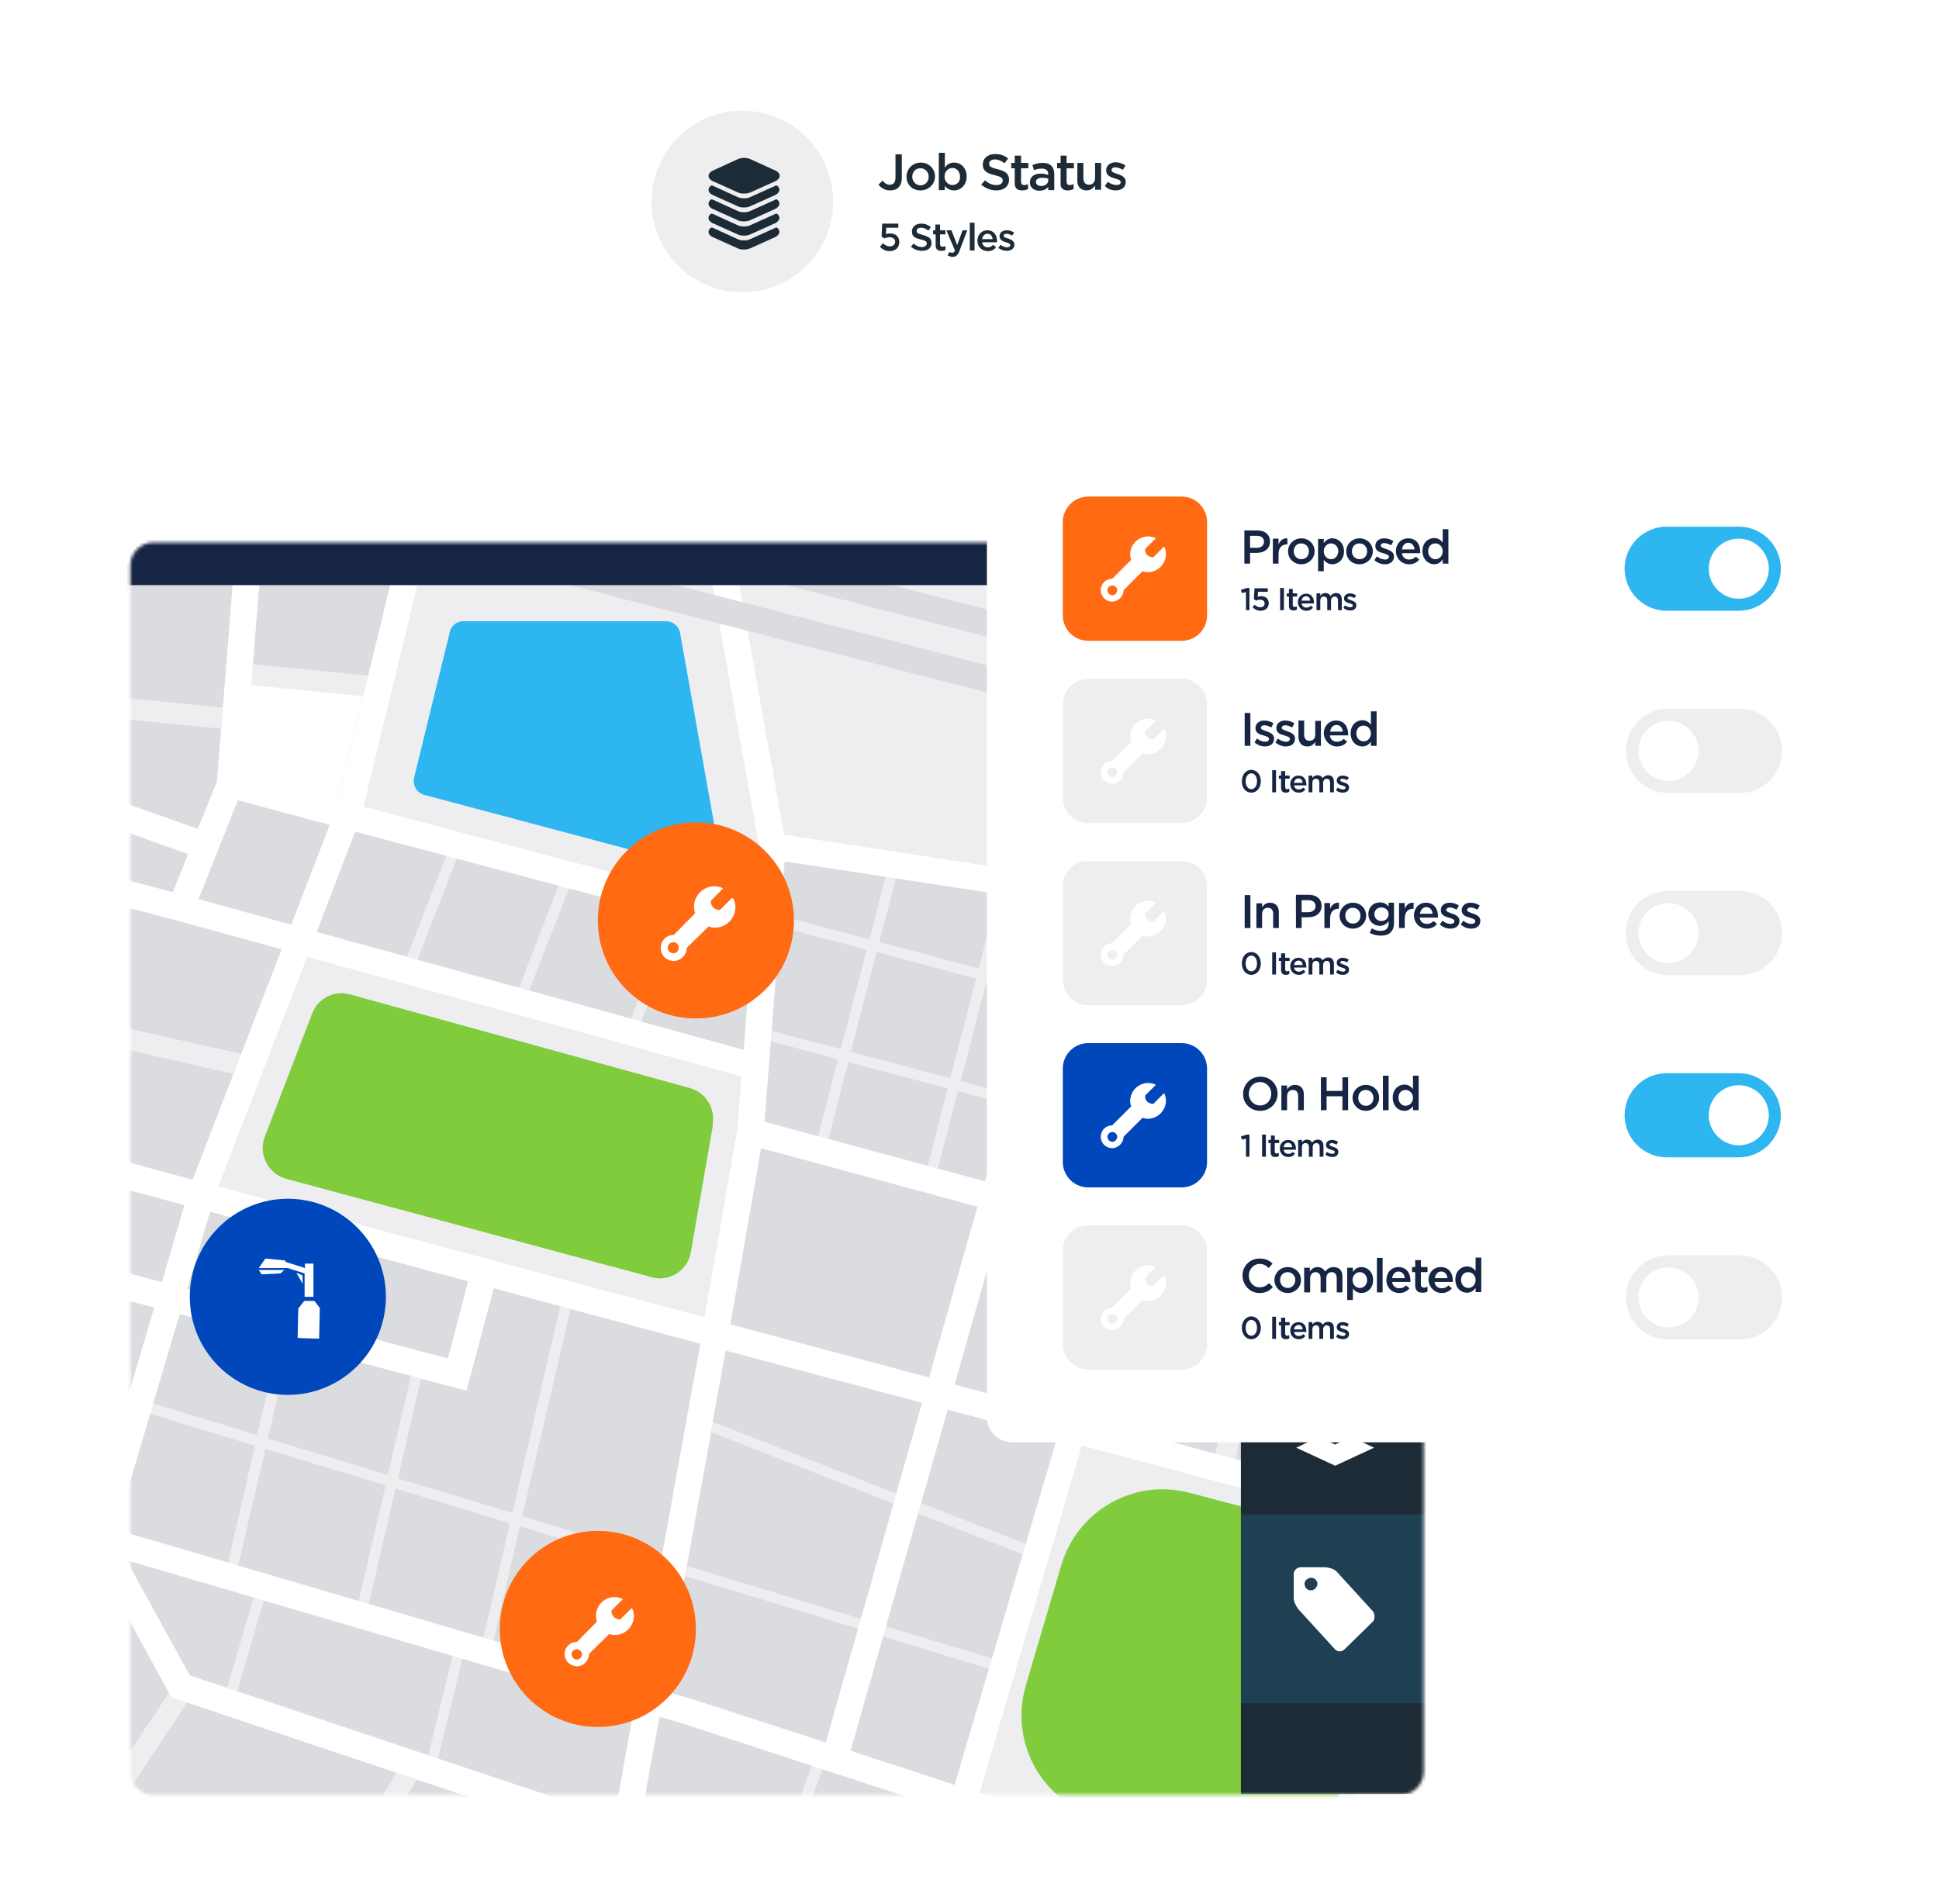 <?xml version="1.0" encoding="utf-8"?>
<!-- Generator: Adobe Illustrator 25.2.3, SVG Export Plug-In . SVG Version: 6.00 Build 0)  -->
<svg version="1.1" id="Layer_1" xmlns="http://www.w3.org/2000/svg" xmlns:xlink="http://www.w3.org/1999/xlink" x="0px" y="0px"
	 viewBox="0 0 613 602" style="enable-background:new 0 0 613 602;" xml:space="preserve">
<style type="text/css">
	.st0{fill:#F8F8F9;filter:url(#Adobe_OpacityMaskFilter);}
	.st1{mask:url(#mask0_633_22130_1_);}
	.st2{fill:#EEEEF0;}
	.st3{fill:#162543;fill-opacity:9.000000e-02;}
	.st4{fill:#FFFFFF;}
	.st5{fill:#80CC3D;}
	.st6{fill:#DBDCE0;}
	.st7{fill:#2EB6F0;}
	.st8{fill:#1D2B36;}
	.st9{fill:#2EB6F0;fill-opacity:0.15;}
	.st10{fill-rule:evenodd;clip-rule:evenodd;fill:#FFFFFF;}
	.st11{fill:#162543;}
	.st12{fill-rule:evenodd;clip-rule:evenodd;fill:#1D2B36;}
	.st13{fill:#FF6A13;}
	.st14{fill:#0047BB;}
</style>
<defs>
	<filter id="Adobe_OpacityMaskFilter" filterUnits="userSpaceOnUse" x="7.4" y="141" width="542.8" height="465.6">
		<feColorMatrix  type="matrix" values="1 0 0 0 0  0 1 0 0 0  0 0 1 0 0  0 0 0 1 0"/>
	</filter>
</defs>
<mask maskUnits="userSpaceOnUse" x="7.4" y="141" width="542.8" height="465.6" id="mask0_633_22130_1_">
	<path class="st0" d="M48.6,171.5h394.1c4.1,0,7.4,3.3,7.4,7.4v381.2c0,4.1-3.3,7.4-7.4,7.4H48.6c-4.1,0-7.4-3.3-7.4-7.4V178.9
		C41.2,174.8,44.5,171.5,48.6,171.5z"/>
</mask>
<g class="st1">
	<path class="st2" d="M428.2,184.9H10.6v417.6h417.6V184.9z"/>
	<path class="st3" d="M413.6,184.9h-40.1l-6.3,22.1l37.1,9.5L413.6,184.9z"/>
	<path class="st3" d="M422.3,184.9l-9.9,33.7l15.9,4v-37.8H422.3z"/>
	<path class="st3" d="M391.2,290.3l37,12.4v-53.8l-23.1-5.9L391.2,290.3z"/>
	<path class="st3" d="M397.1,240.8l-36.8-9.4l-13.6,48l36.5,8.6L397.1,240.8z"/>
	<path class="st3" d="M390.7,461.4l37.5,9.9V414l-27.6-7.5L390.7,461.4z"/>
	<path class="st3" d="M360.2,395.5L344.5,449l39.8,10.6l9.9-55L360.2,395.5z"/>
	<path class="st3" d="M107.7,602.5h81.5c1.1-5.8,2.3-12.4,3.5-19.5l-60.9-20.4L107.7,602.5z"/>
	<path class="st3" d="M31.5,495.1l-20.9,37.8v66.5l42.8-64.2L31.5,495.1z"/>
	<path class="st3" d="M59.2,538.3l-42.7,64.1h83.3l25.6-42L59.2,538.3z"/>
	<path class="st3" d="M10.6,234.1l26.7,19.1l25.1,9l6.1-15.1c0.5-5.9,0.9-11.5,1.3-16.7l-59.3-5.9V234.1z"/>
	<path class="st3" d="M73.5,184.9H10.6v32.9l59.8,5.9C71.8,207.3,72.8,194.6,73.5,184.9z"/>
	<path class="st3" d="M10.6,359.5L60.9,373l12.9-33.5l-63.2-14.3V359.5z"/>
	<path class="st3" d="M89,300.2L56,291.1l-45.4-12v39.3l65.6,14.8L89,300.2z"/>
	<path class="st4" d="M77.1,244.9l29.7,7.9l7.9-32.7l-35.4-3.5C78.6,226.4,77.9,236.2,77.1,244.9z"/>
	<path class="st3" d="M123.4,184.9H81.9c-0.7,7.7-1.3,16.3-2,25.1l36.5,3.6L123.4,184.9z"/>
	<path class="st4" d="M299.6,602l7.8-27.2l38.3,12.5l0,0l2.4-8.8l0,0l-38.4-11.7L342,457l179.4,47.9l2.2-8.1L344.4,449l15.8-53.5
		l171.3,46.5l2.2-8.1L449.5,411l46.9-147.7c12.5-18.5,31.2-46.2,32.4-47.8l-6.7-5c-1.7,2.3-29.8,43.8-33,48.6l-0.3,0.5l-18.1,57.1
		l-79.3-26.4l40.9-139.1l-8-2.3l-41,139.1l-36.5-8.6l34-119.8l-8-2.3l-34.2,120.5l-90.7-13.9l-20.5-114.5l-8.2,1.5L240,267.8
		l-1.5,20L114.9,255l25.3-104l-8.1-2l-25.2,103.7l-29.7-7.9c2.8-35.7,6.9-86.9,7.4-90.1c0,0.3-0.1,0.4-0.1,0.5l-7.9-2.7
		c-0.2,0.6-0.8,2.2-7.9,94.5c-2,5-4.1,10.1-6.1,15.1c-7.4-2.6-14.9-5.3-22.3-7.9c0,3,0,5.9,0,8.9l19.2,6.9l-4.8,12l-14.4-3.8v8.7
		l15.7,4.1l33.1,9.1L60.9,373l-20.6-5.6l0,0l0,0L40,411.1l8.7,2.3l-21.1,71.4l0,0l3.9,10.3l0,0l22.7,41.5L192.7,583 M192.7,583
		l60.6,19h22.4h15h8.8 M468.1,324.7l-26.6,84.2l-78.8-21.4l26.2-89.1L468.1,324.7z M380.9,296l-26.3,89.2l-35.2-9.5l25.1-88.3
		L380.9,296z M311.4,373.5l-69.7-18.9l6.3-82.3l88.1,13.5L311.4,373.5z M218.2,537l-8.3-2.4c8.3-45.6,16.8-92.7,19.5-107.6
		l62.1,16.5L261,550.9L218.2,537z M230.9,418.7l8.3-47.5l1.4-8.2l68.4,18.5l-15.3,54L230.9,418.7z M235.1,331.9l-135-37.2l12.2-31.7
		l125.4,33.3L235.1,331.9z M62.7,284.3L75.2,253l29.1,7.8L92,292.4L62.7,284.3z M97.1,302.5l137.3,37.8l-1.3,16.9l-10.4,59.3
		L69,375.1L97.1,302.5z M148,405.1l-6.4,24.4l-82.3-22l7.2-24.4L148,405.1z M40.3,402.5v-26.3l18,4.8l-7.2,24.4L40.3,402.5z
		 M147.5,439.7l8.6-32.4l65.3,17.5c-5.4,30.1-12.7,70.3-19.5,107.3L36.7,483.6l20.1-68.1L147.5,439.7z M60,529.7l-20-36.4
		l160.4,47.1c-2.2,12-4.3,23.6-6.2,34.2L60,529.7z M289.4,606.6l-87.1-29.2c2-10.9,4.1-22.6,6.3-34.6l7.3,2.1l83.7,27.4L289.4,606.6
		z M301.8,564.3l-32.9-10.8l30.7-107.8l34.5,9.2L301.8,564.3z M336.4,446.9l-34.6-9.2l15.3-53.9l35.1,9.5L336.4,446.9z"/>
	<path class="st3" d="M48.8,413.4l-38.2-10.2v48.9l25,5.8L48.8,413.4z"/>
	<path class="st3" d="M32.9,260.4l-22.3-16v26.1l44,11.6l4.8-12l-26-9.4L32.9,260.4z"/>
	<path class="st5" d="M225.2,356.8l-6.8,39.1c-1,5.8-6.8,9.5-12.4,7.9L90.5,372.7c-5.8-1.6-8.9-7.8-6.8-13.3l15-39
		c1.8-4.8,7-7.4,12-6l107.4,29.6c4.6,1.3,7.7,5.7,7.3,10.4l-0.1,1.3C225.3,356.1,225.3,356.4,225.2,356.8z"/>
	<path class="st5" d="M455.5,338l-16.9,53.3c-1.4,4.4-6.1,7-10.6,5.8l-46.9-12.8c-4.8-1.3-7.5-6.2-6.1-10.9l16.5-56.2
		c1.4-4.8,6.4-7.4,11.1-5.8l47.2,15.7C454.5,328.5,457,333.4,455.5,338z"/>
	<path class="st6" d="M94.9,154.4l-2.1,8.1l438.8,113l2.1-8.1L94.9,154.4z"/>
	<path class="st6" d="M111.3,141l-2.1,8.1l438.8,113l2.1-8.1L111.3,141z"/>
	<path class="st3" d="M336.1,316.8l-8.9,31.2l35.5,9.5l9.2-31.2L336.1,316.8z"/>
	<path class="st3" d="M380.9,296l-36.4-8.6l-7.4,26.1l35.8,9.6L380.9,296z"/>
	<path class="st3" d="M319.4,375.7l35.2,9.6l7.3-24.6l-35.5-9.4L319.4,375.7z"/>
	<path class="st3" d="M309.4,306.2l6.1-23.5l-32.3-5l-5.2,20.1L309.4,306.2z"/>
	<path class="st3" d="M243.7,329.2l-2,25.5l16.9,4.6l6.3-24.4L243.7,329.2z"/>
	<path class="st3" d="M279.9,277.2l-31.8-4.8l-1.3,17.1l28.1,7.5L279.9,277.2z"/>
	<path class="st3" d="M274,300.3l-27.5-7.3l-2.5,32.9l21.8,5.8L274,300.3z"/>
	<path class="st3" d="M268.2,335.8l-6.3,24.3l31.4,8.5l6.3-24.5L268.2,335.8z"/>
	<path class="st3" d="M311.9,310.3l-8.2,31.5l15.5,4.1l8.9-31.2L311.9,310.3z"/>
	<path class="st3" d="M329,311.5l7.2-25.6l-17.3-2.7l-6.2,23.9L329,311.5z"/>
	<path class="st3" d="M296.5,369.5l14.9,4l6.9-24.4l-15.5-4.1L296.5,369.5z"/>
	<path class="st3" d="M269,332.5l31.4,8.4l8.2-31.5l-31.5-8.4L269,332.5z"/>
	<path class="st3" d="M291.5,443.5L229.4,427c-0.8,4.7-2.3,12.4-4.1,22.5l58,22.7L291.5,443.5z"/>
	<path class="st3" d="M210,534.6l8.3,2.4l42.8,13.9l10.2-36l-54.7-16.6C214.4,510.1,212.2,522.4,210,534.6z"/>
	<path class="st3" d="M282.5,475.4l-57.6-22.6c-2.2,11.9-4.8,26.6-7.7,42.3l55,16.7L282.5,475.4z"/>
	<path class="st3" d="M239.2,371.2l-8.3,47.5l62.8,16.8l15.3-54L240.6,363L239.2,371.2z"/>
	<path class="st3" d="M235.1,331.9l2.8-35.6l-22.4-5.9l-12.8,32.6L235.1,331.9z"/>
	<path class="st3" d="M164.1,312.2l12.5-32.2l-32.2-8.6L132,303.4L164.1,312.2z"/>
	<path class="st3" d="M100.1,294.6l28.6,7.8l12.4-31.9l-28.8-7.6L100.1,294.6z"/>
	<path class="st3" d="M199.5,322l12.7-32.5l-32.3-8.6l-12.6,32.2L199.5,322z"/>
	<path class="st3" d="M104.2,260.8L75.2,253l-12.4,31.2l29.3,8.1L104.2,260.8z"/>
	<path class="st3" d="M141.6,429.5l6.4-24.4L99.1,392l-5.8,24.6L141.6,429.5z"/>
	<path class="st3" d="M66.4,383.1l-7.3,24.4l31.1,8.3l5.7-24.7L66.4,383.1z"/>
	<path class="st3" d="M58.3,381L12,368.5l-4.6,25.1l43.8,11.7L58.3,381z"/>
	<path class="st3" d="M88.3,423.9l-31.5-8.4l-8.4,28.2l32.9,10L88.3,423.9z"/>
	<path class="st3" d="M125,470.6l-8.4,36.5l36.2,10.7l8.4-36.2L125,470.6z"/>
	<path class="st3" d="M83.9,458.1L75.3,495l38.1,11.2l8.5-36.6L83.9,458.1z"/>
	<path class="st3" d="M122.6,466.3l7.3-31.3l-38.3-10.2l-6.9,30L122.6,466.3z"/>
	<path class="st3" d="M47.5,447l-10.9,36.6L72.1,494l8.5-36.9L47.5,447z"/>
	<path class="st3" d="M162,478.3l15.1-65.3l-21-5.7l-8.6,32.4l-14.4-3.8l-7.3,31.5L162,478.3z"/>
	<path class="st3" d="M209.1,492.6c4.4-24.5,8.8-48.3,12.3-67.7l-41-11l-15.3,65.5L209.1,492.6z"/>
	<path class="st3" d="M156,518.7l45.9,13.5c2.2-11.9,4.3-24.1,6.6-36.2l-44.1-13.4L156,518.7z"/>
	<path class="st3" d="M40,493.3l20,36.4l11.8,3.9l8.4-28.6L40,493.3z"/>
	<path class="st3" d="M83.4,506l-8.4,28.7l60.4,20.2l7.7-31.4L83.4,506z"/>
	<path class="st3" d="M138.5,556l55.7,18.6c1.9-10.6,4-22.2,6.2-34.2l-54.2-16L138.5,556z"/>
	<path class="st3" d="M215.7,544.9l-7.3-2.1c-2.2,11.9-4.3,23.7-6.3,34.6l41.9,14l12.7-33.1L215.7,544.9z"/>
	<path class="st3" d="M247.4,592.5l42,14l10-34.2l-39.3-12.9L247.4,592.5z"/>
	<path class="st3" d="M334.1,454.9l-34.5-9.2l-8.4,29.5l33.1,12.9L334.1,454.9z"/>
	<path class="st3" d="M280.1,514.2l33.5,10.1l9.7-32.9l-33.1-12.9L280.1,514.2z"/>
	<path class="st3" d="M268.9,553.5l32.9,10.8l10.8-36.7l-33.4-10.2L268.9,553.5z"/>
	<path class="st5" d="M335.5,494.9l-11.2,38c-5.1,17.4,4.5,35.7,21.7,41.3c3.8,1.3,7.3,3.1,10.4,5.5l12.4,9.8
		c5.9,4.7,13.2,7.2,20.7,7.2h0.5c18.5,0,33.5-15,33.5-33.5v-52.9c0-15.2-10.2-28.5-24.9-32.4l-22.4-5.9
		C358.7,467.3,340.7,477.4,335.5,494.9z"/>
	<path class="st7" d="M134.1,251.3l77,20.5c7,1.8,13.9-3.1,14.5-10.4c0.1-1,0-2-0.2-2.9l-10.4-58.4c-0.4-2.2-2.3-3.7-4.4-3.7h-64.1
		c-2.1,0-3.8,1.4-4.3,3.4l-11.3,46.1C130.4,248.3,131.8,250.7,134.1,251.3z"/>
	<path class="st3" d="M352.2,393.3l-35.1-9.5l-15.3,54l34.6,9.2L352.2,393.3z"/>
	<rect x="392.3" y="281.6" class="st8" width="59.7" height="285.6"/>
	<rect x="392.3" y="478.8" class="st9" width="59.7" height="59.7"/>
	<path class="st10" d="M434.4,312.4l-9.4-0.1l-2.8-8.8l-3.1,8.8h-9.3l7.4,5.5l-2.8,8.8l7.6-5.2l7.5,5.4l-2.7-8.8L434.4,312.4z"/>
	<path class="st4" d="M429.5,412.1v-11c1.2-0.6,2.1-1.7,2.1-3.1c0-1.9-1.6-3.5-3.6-3.5c-2,0-3.6,1.6-3.6,3.5c0,1.4,0.9,2.5,2.1,3.1
		v7.3l-8.8-7.3c1.2-0.5,2.1-1.7,2.1-3c0-1.9-1.6-3.5-3.6-3.5c-2,0-3.5,1.5-3.5,3.5c0,1.3,0.9,2.5,2,3V412c-1.2,0.6-2.1,1.7-2.1,3.1
		c0,1.9,1.6,3.5,3.6,3.5c2,0,3.6-1.5,3.6-3.5c0-1.4-0.9-2.5-2.1-3.1v-7.1l8.8,7.3c-1.3,0.6-2.1,1.7-2.1,3.1c0,1.9,1.6,3.5,3.6,3.5
		c2,0,3.6-1.6,3.6-3.5C431.5,413.8,430.6,412.6,429.5,412.1z M425.9,398.1c0-1.1,0.9-1.9,2-1.9c1.1,0,2,0.8,2,1.9
		c0,1.1-0.9,1.9-2,1.9C426.9,400,425.9,399.2,425.9,398.1z M414.2,398.1c0-1.1,0.9-1.9,2-1.9s2,0.8,2,1.9c0,1.1-0.9,1.9-2,1.9
		S414.2,399.2,414.2,398.1z M418.3,415.1c0,1.1-0.9,1.9-2,1.9s-2-0.8-2-1.9c0-1.1,0.9-1.9,2-1.9C417.3,413.2,418.3,414,418.3,415.1z
		 M428,417.1c-1.1,0-2-0.8-2-1.9c0-1.1,0.9-1.9,2-1.9c1.1,0,2,0.8,2,1.9C430,416.3,429.1,417.1,428,417.1z"/>
	<path class="st4" d="M434.3,360.9l-5.5-2.7l5.6-2.7l-12.4-5.7l-12.3,5.7l5.5,2.5l-5.5,2.5l5.5,2.6l-5.5,2.5l12.3,5.7l12.3-5.7
		l-5.4-2.5L434.3,360.9z M417.3,359.1l4.7,2.3l4.7-2.3l3.7,1.6l-8.4,3.9l-8.4-3.9L417.3,359.1z M430.5,365.9l-8.4,3.9l-8.3-3.9
		l3.5-1.6l4.9,2.3l4.8-2.3L430.5,365.9z"/>
	<path class="st4" d="M429,450.2l5.4-2.5l-12.3-5.8l-12.3,5.8l5.4,2.5l-5.4,2.5l5.3,2.5l-5.3,2.5l12.3,5.7l12.3-5.7l-5.3-2.5
		l5.3-2.5L429,450.2z M422.1,443.8l8.4,3.8l-8.4,4l-8.4-3.8L422.1,443.8z M417.3,451.1l4.8,2.2l4.9-2.2l3.5,1.6l-8.4,4l-8.4-3.8
		L417.3,451.1z"/>
	<path class="st4" d="M434.1,509.5l-11.6-12.7c-0.8-0.8-2.3-1.2-3.5-1.3h-7.8c-1.1,0-2.1,0.9-2.2,2v7.7c0,1.3,0.7,2.5,1.5,3.6
		l11.6,12.7c0.8,0.8,2.1,0.8,2.9,0l9.1-8.9C434.7,511.8,434.7,510.4,434.1,509.5z M414.4,502.8c-1.1,0-1.9-0.8-2-2c0-1,0.8-1.8,2-2
		c1.1,0,2.1,0.8,2.1,2C416.4,501.8,415.6,502.8,414.4,502.8z"/>
	<path class="st11" d="M40,180.2c0-5.3,2.8-9.6,6.3-9.6H422c3.5,0,6.3,4.3,6.3,9.6v4.8H40V180.2z"/>
</g>
<path class="st4" d="M192,21h259c4.4,0,8,3.6,8,8v69c0,4.4-3.6,8-8,8H192c-4.4,0-8-3.6-8-8V29C184,24.6,187.6,21,192,21z"/>
<circle class="st2" cx="234.7" cy="63.7" r="28.7"/>
<path class="st8" d="M281.2,79.4c1.9,0,3.1-1.1,3.1-2.9v0c0-1.8-1.3-2.7-2.9-2.7c-0.6,0-0.9,0.1-1.3,0.2l0.1-2h3.8v-1.3h-5.1
	l-0.2,4.1l0.9,0.6c0.4-0.2,1-0.4,1.6-0.4c1,0,1.8,0.5,1.8,1.4v0c0,0.9-0.7,1.5-1.7,1.5c-0.8,0-1.5-0.4-2.2-1l-0.9,1.1
	C278.9,78.8,279.9,79.4,281.2,79.4z M291.5,79.3c1.8,0,3-0.9,3-2.5v0c0-1.4-0.9-2-2.7-2.5c-1.6-0.4-2-0.7-2-1.3v0c0-0.6,0.5-1,1.4-1
	c0.8,0,1.5,0.3,2.3,0.9l0.8-1.1c-0.9-0.7-1.8-1.1-3.1-1.1c-1.7,0-2.9,1-2.9,2.5v0c0,1.6,1,2.1,2.8,2.5c1.6,0.4,1.9,0.7,1.9,1.3v0
	c0,0.6-0.6,1.1-1.5,1.1c-1.1,0-1.9-0.4-2.7-1.1L288,78C289,78.9,290.2,79.3,291.5,79.3z M297.6,79.3c0.5,0,1-0.1,1.3-0.3v-1.2
	c-0.3,0.1-0.6,0.2-0.9,0.2c-0.5,0-0.8-0.2-0.8-0.8v-3.1h1.7v-1.3h-1.7v-1.8h-1.5v1.8H295v1.3h0.8v3.4
	C295.8,78.9,296.5,79.3,297.6,79.3z M301.2,81.2c1,0,1.6-0.5,2.1-1.8l2.5-6.6h-1.5l-1.7,4.7l-1.8-4.7h-1.6l2.7,6.4
	c-0.2,0.6-0.5,0.7-0.9,0.7c-0.3,0-0.6-0.1-0.9-0.2l-0.5,1.1C300.1,81,300.6,81.2,301.2,81.2z M306.6,79.2h1.5v-8.8h-1.5V79.2z
	 M312.3,79.4c1.2,0,2-0.5,2.6-1.2l-0.9-0.8c-0.5,0.5-1,0.8-1.7,0.8c-0.9,0-1.7-0.6-1.8-1.6h4.7c0-0.1,0-0.3,0-0.4
	c0-1.8-1-3.4-3.1-3.4c-1.8,0-3.1,1.5-3.1,3.3v0C309,78,310.4,79.4,312.3,79.4z M310.5,75.6c0.1-1,0.8-1.7,1.7-1.7
	c1,0,1.5,0.7,1.6,1.7H310.5z M318.3,79.3c1.3,0,2.4-0.7,2.4-2v0c0-1.1-1.1-1.6-2-1.9c-0.7-0.2-1.4-0.4-1.4-0.9v0
	c0-0.4,0.3-0.6,0.9-0.6c0.5,0,1.2,0.2,1.8,0.6l0.6-1c-0.7-0.4-1.5-0.7-2.3-0.7c-1.3,0-2.3,0.7-2.3,1.9v0c0,1.2,1.1,1.6,2,1.9
	c0.7,0.2,1.4,0.4,1.4,0.9v0c0,0.4-0.4,0.7-1,0.7c-0.7,0-1.4-0.3-2.1-0.8l-0.7,1C316.4,79,317.4,79.3,318.3,79.3z"/>
<path class="st8" d="M281.4,60.2c1.1,0,2.1-0.3,2.7-1c0.7-0.7,1-1.7,1-3v-7.4h-2v7.4c0,1.5-0.7,2.2-1.8,2.2c-1,0-1.6-0.5-2.3-1.3
	l-1.3,1.3C278.6,59.4,279.7,60.2,281.4,60.2z M291,60.2c2.6,0,4.6-2,4.6-4.4v0c0-2.4-1.9-4.4-4.5-4.4c-2.6,0-4.5,2-4.5,4.4v0
	C286.5,58.3,288.4,60.2,291,60.2z M291,58.6c-1.5,0-2.6-1.3-2.6-2.7v0c0-1.5,1-2.7,2.6-2.7c1.5,0,2.6,1.2,2.6,2.7v0
	C293.6,57.3,292.6,58.6,291,58.6z M301.6,60.2c2,0,4-1.6,4-4.4v0c0-2.8-1.9-4.4-4-4.4c-1.4,0-2.3,0.7-2.9,1.6v-4.7h-1.9v11.8h1.9
	v-1.3C299.3,59.5,300.2,60.2,301.6,60.2z M301.1,58.5c-1.3,0-2.5-1.1-2.5-2.7v0c0-1.6,1.2-2.7,2.5-2.7c1.3,0,2.4,1.1,2.4,2.7v0
	C303.6,57.5,302.5,58.5,301.1,58.5z M315,60.2c2.4,0,4-1.3,4-3.4v0c0-1.9-1.2-2.7-3.6-3.3c-2.2-0.5-2.7-0.9-2.7-1.8v0
	c0-0.7,0.7-1.3,1.8-1.3c1,0,2,0.4,3.1,1.2l1.1-1.5c-1.1-0.9-2.4-1.4-4.1-1.4c-2.2,0-3.9,1.3-3.9,3.3v0c0,2.1,1.4,2.8,3.8,3.4
	c2.1,0.5,2.5,0.9,2.5,1.7v0c0,0.9-0.8,1.4-2,1.4c-1.4,0-2.5-0.5-3.6-1.5l-1.2,1.4C311.7,59.6,313.3,60.2,315,60.2z M323.2,60.2
	c0.7,0,1.3-0.2,1.8-0.4v-1.6c-0.4,0.2-0.8,0.3-1.2,0.3c-0.7,0-1-0.3-1-1.1v-4.2h2.3v-1.7h-2.3v-2.3h-2v2.3h-1.1v1.7h1.1v4.5
	C320.7,59.6,321.7,60.2,323.2,60.2z M333.3,60.1v-5c0-2.3-1.2-3.6-3.7-3.6c-1.4,0-2.3,0.3-3.2,0.7l0.5,1.6c0.8-0.3,1.5-0.5,2.4-0.5
	c1.4,0,2.1,0.6,2.1,1.8v0.2c-0.7-0.2-1.3-0.4-2.4-0.4c-2,0-3.4,0.9-3.4,2.8v0c0,1.7,1.4,2.6,3,2.6c1.3,0,2.2-0.5,2.8-1.2v1H333.3z
	 M331.4,57c0,1.1-1,1.8-2.3,1.8c-0.9,0-1.6-0.5-1.6-1.3v0c0-0.8,0.7-1.3,2-1.3c0.8,0,1.4,0.1,1.9,0.3V57z M337.6,60.2
	c0.7,0,1.3-0.2,1.8-0.4v-1.6c-0.4,0.2-0.8,0.3-1.2,0.3c-0.7,0-1-0.3-1-1.1v-4.2h2.3v-1.7h-2.3v-2.3h-1.9v2.3h-1.1v1.7h1.1v4.5
	C335.1,59.6,336.2,60.2,337.6,60.2z M343.5,60.2c1.3,0,2.1-0.7,2.7-1.5v1.3h1.9v-8.5h-1.9v4.8c0,1.3-0.8,2.1-1.9,2.1
	c-1.2,0-1.8-0.8-1.8-2.1v-4.8h-1.9V57C340.5,58.9,341.6,60.2,343.5,60.2z M352.7,60.2c1.8,0,3.2-0.9,3.2-2.7v0
	c0-1.5-1.4-2.1-2.6-2.5c-1-0.3-1.9-0.6-1.9-1.2v0c0-0.5,0.4-0.9,1.2-0.9c0.7,0,1.6,0.3,2.4,0.8l0.8-1.4c-0.9-0.6-2.1-1-3.1-1
	c-1.7,0-3,1-3,2.6v0c0,1.6,1.4,2.1,2.7,2.5c1,0.3,1.9,0.5,1.9,1.2v0c0,0.6-0.5,0.9-1.3,0.9c-0.9,0-1.9-0.4-2.8-1l-0.9,1.3
	C350.2,59.8,351.5,60.2,352.7,60.2z"/>
<path class="st8" d="M235.2,61.2c-0.7,0-1.5-0.1-2-0.4l-8-3.6c-0.4-0.2-1.2-0.7-1.2-1.6c0-0.9,0.9-1.4,1.2-1.6l8.1-3.7
	c1.1-0.5,2.8-0.5,3.9,0l8.1,3.7c0.4,0.2,1.2,0.7,1.2,1.6c0,0.9-0.9,1.4-1.2,1.6l-8,3.6C236.7,61.1,236,61.2,235.2,61.2z"/>
<path class="st12" d="M233.2,62.3c0.6,0.3,1.3,0.4,2,0.4s1.5-0.1,2-0.4l8-3.6c0.1,0,0.2-0.1,0.3-0.1c0.4,0.2,0.9,0.7,0.9,1.4
	c0,0.9-0.9,1.4-1.2,1.6l-8,3.6c-0.6,0.3-1.3,0.4-2,0.4s-1.5-0.1-2-0.4l-8-3.6c-0.4-0.2-1.2-0.7-1.2-1.6c0-0.7,0.5-1.2,1-1.4
	c0.1,0.1,0.2,0.1,0.3,0.1L233.2,62.3z"/>
<path class="st12" d="M233.2,66.7c0.6,0.3,1.3,0.4,2,0.4s1.5-0.1,2-0.4l8-3.6c0.1,0,0.2-0.1,0.3-0.1c0.4,0.2,0.9,0.7,0.9,1.4
	c0,0.9-0.9,1.4-1.2,1.6l-8,3.6c-0.6,0.3-1.3,0.4-2,0.4s-1.5-0.1-2-0.4l-8-3.6c-0.4-0.2-1.2-0.7-1.2-1.6c0-0.7,0.5-1.2,1-1.4
	c0.1,0.1,0.2,0.1,0.3,0.1L233.2,66.7z"/>
<path class="st12" d="M233.2,71.2c0.6,0.3,1.3,0.4,2,0.4s1.5-0.1,2-0.4l8-3.6c0.1,0,0.2-0.1,0.3-0.1c0.4,0.2,0.9,0.7,0.9,1.4
	c0,0.9-0.9,1.4-1.2,1.6l-8,3.6c-0.6,0.3-1.3,0.4-2,0.4s-1.5-0.1-2-0.4l-8-3.6c-0.4-0.2-1.2-0.7-1.2-1.6c0-0.7,0.5-1.2,1-1.4
	c0.1,0.1,0.2,0.1,0.3,0.1L233.2,71.2z"/>
<path class="st12" d="M233.2,75.6c0.6,0.3,1.3,0.4,2,0.4s1.5-0.1,2-0.4l8-3.6c0.1,0,0.2-0.1,0.3-0.1c0.4,0.2,0.9,0.7,0.9,1.4
	c0,0.9-0.9,1.4-1.2,1.6l-8,3.6c-0.6,0.3-1.3,0.4-2,0.4s-1.5-0.1-2-0.4l-8-3.6c-0.4-0.2-1.2-0.7-1.2-1.6c0-0.7,0.5-1.2,1-1.4
	c0.1,0.1,0.2,0.1,0.3,0.1L233.2,75.6z"/>
<path class="st4" d="M320,130h259c4.4,0,8,3.6,8,8v310c0,4.4-3.6,8-8,8H320c-4.4,0-8-3.6-8-8V138C312,133.6,315.6,130,320,130z"/>
<path class="st11" d="M393.8,192.9h1.2v-7h-0.8l-1.9,0.6l0.3,1l1.3-0.3V192.9z M398.5,193.1c1.5,0,2.6-0.9,2.6-2.4v0
	c0-1.5-1.1-2.2-2.4-2.2c-0.5,0-0.8,0.1-1.1,0.2l0.1-1.6h3.1V186h-4.2l-0.2,3.4l0.7,0.5c0.4-0.2,0.8-0.3,1.3-0.3
	c0.8,0,1.4,0.4,1.4,1.2v0c0,0.7-0.5,1.2-1.4,1.2c-0.6,0-1.2-0.3-1.8-0.8L396,192C396.6,192.6,397.5,193.1,398.5,193.1z M404.7,192.9
	h1.2v-7h-1.2V192.9z M408.9,193c0.5,0,0.8-0.1,1.1-0.3v-1c-0.2,0.1-0.5,0.2-0.7,0.2c-0.4,0-0.6-0.2-0.6-0.7v-2.6h1.4v-1h-1.4v-1.4
	h-1.2v1.4h-0.7v1h0.7v2.8C407.4,192.6,408,193,408.9,193z M413,193.1c1,0,1.6-0.4,2.1-1l-0.7-0.6c-0.4,0.4-0.8,0.6-1.4,0.6
	c-0.8,0-1.4-0.5-1.5-1.3h3.9c0-0.1,0-0.2,0-0.3c0-1.5-0.8-2.8-2.5-2.8c-1.5,0-2.6,1.2-2.6,2.7v0C410.4,192,411.5,193.1,413,193.1z
	 M411.5,189.9c0.1-0.8,0.6-1.4,1.4-1.4c0.8,0,1.3,0.6,1.3,1.4H411.5z M416.2,192.9h1.2v-3c0-0.8,0.4-1.3,1.1-1.3
	c0.7,0,1.1,0.4,1.1,1.3v3h1.2v-3c0-0.8,0.5-1.3,1.1-1.3c0.7,0,1.1,0.4,1.1,1.3v3h1.2v-3.4c0-1.3-0.7-2-1.8-2c-0.8,0-1.3,0.4-1.8,0.9
	c-0.3-0.6-0.8-0.9-1.6-0.9c-0.8,0-1.3,0.4-1.6,0.9v-0.8h-1.2V192.9z M426.9,193c1.1,0,1.9-0.5,1.9-1.7v0c0-0.9-0.9-1.3-1.6-1.5
	c-0.6-0.2-1.2-0.4-1.2-0.7v0c0-0.3,0.3-0.5,0.7-0.5c0.4,0,1,0.2,1.5,0.5l0.5-0.9c-0.6-0.4-1.3-0.6-1.9-0.6c-1,0-1.9,0.6-1.9,1.6v0
	c0,1,0.9,1.3,1.6,1.5c0.6,0.2,1.2,0.3,1.2,0.7v0c0,0.3-0.3,0.6-0.8,0.6c-0.5,0-1.1-0.2-1.7-0.6l-0.5,0.8
	C425.4,192.8,426.2,193,426.9,193z"/>
<path class="st11" d="M393.4,178.2h1.8v-3.4h2.1c2.3,0,4.2-1.2,4.2-3.6v0c0-2.1-1.5-3.5-4-3.5h-4.1V178.2z M395.2,173.2v-3.8h2.1
	c1.4,0,2.3,0.6,2.3,1.9v0c0,1.1-0.9,1.9-2.3,1.9H395.2z M402.4,178.2h1.8v-3c0-2.1,1.1-3.1,2.7-3.1h0.1v-1.9
	c-1.4-0.1-2.3,0.7-2.8,1.9v-1.8h-1.8V178.2z M411.4,178.4c2.4,0,4.2-1.9,4.2-4.1v0c0-2.3-1.8-4.1-4.2-4.1c-2.4,0-4.2,1.9-4.2,4.1v0
	C407.2,176.6,409,178.4,411.4,178.4z M411.4,176.8c-1.4,0-2.4-1.1-2.4-2.5v0c0-1.4,0.9-2.5,2.4-2.5c1.4,0,2.4,1.1,2.4,2.5v0
	C413.8,175.7,412.9,176.8,411.4,176.8z M416.7,180.6h1.8V177c0.6,0.7,1.4,1.4,2.7,1.4c1.9,0,3.7-1.5,3.7-4.1v0
	c0-2.6-1.8-4.1-3.7-4.1c-1.3,0-2.1,0.7-2.7,1.5v-1.3h-1.8V180.6z M420.8,176.8c-1.2,0-2.3-1-2.3-2.5v0c0-1.5,1.1-2.5,2.3-2.5
	c1.2,0,2.3,1,2.3,2.5v0C423,175.9,422,176.8,420.8,176.8z M429.8,178.4c2.4,0,4.2-1.9,4.2-4.1v0c0-2.3-1.8-4.1-4.2-4.1
	c-2.4,0-4.2,1.9-4.2,4.1v0C425.6,176.6,427.3,178.4,429.8,178.4z M429.8,176.8c-1.4,0-2.4-1.1-2.4-2.5v0c0-1.4,0.9-2.5,2.4-2.5
	c1.4,0,2.4,1.1,2.4,2.5v0C432.2,175.7,431.3,176.8,429.8,176.8z M437.8,178.4c1.6,0,2.9-0.8,2.9-2.5v0c0-1.4-1.3-1.9-2.4-2.3
	c-0.9-0.3-1.8-0.6-1.8-1.1v0c0-0.4,0.4-0.8,1.1-0.8c0.7,0,1.5,0.3,2.2,0.7l0.7-1.3c-0.8-0.6-1.9-0.9-2.9-0.9c-1.6,0-2.8,0.9-2.8,2.4
	v0c0,1.5,1.3,2,2.5,2.3c0.9,0.3,1.8,0.5,1.8,1.1v0c0,0.5-0.4,0.9-1.2,0.9c-0.8,0-1.7-0.3-2.6-1l-0.8,1.2
	C435.5,178,436.7,178.4,437.8,178.4z M445.5,178.4c1.4,0,2.5-0.6,3.2-1.5l-1.1-0.9c-0.6,0.6-1.2,0.9-2.1,0.9c-1.2,0-2.1-0.7-2.3-2
	h5.8c0-0.2,0-0.3,0-0.5c0-2.3-1.3-4.2-3.8-4.2c-2.3,0-3.9,1.8-3.9,4.1v0C441.4,176.7,443.2,178.4,445.5,178.4z M443.2,173.7
	c0.2-1.2,0.9-2.1,2-2.1c1.2,0,1.9,0.9,2,2.1H443.2z M453.4,178.4c1.3,0,2.1-0.7,2.7-1.5v1.3h1.8v-10.9h-1.8v4.2
	c-0.6-0.7-1.4-1.4-2.7-1.4c-1.9,0-3.7,1.5-3.7,4.1v0C449.7,176.9,451.6,178.4,453.4,178.4z M453.8,176.8c-1.2,0-2.3-1-2.3-2.5v0
	c0-1.6,1-2.5,2.3-2.5c1.2,0,2.3,1,2.3,2.5v0C456.1,175.8,455,176.8,453.8,176.8z"/>
<path class="st13" d="M344,157h29.6c4.4,0,8,3.6,8,8v29.6c0,4.4-3.6,8-8,8H344c-4.4,0-8-3.6-8-8V165C336,160.6,339.6,157,344,157z"
	/>
<path class="st4" d="M367.9,172.9l-3.3,3.3c-0.6,0-1.4-0.2-1.9-0.7c-0.5-0.5-0.7-1.1-0.7-1.9l3.3-3.3c0.1-0.1,0.1-0.2,0-0.2
	c-0.7-0.3-1.5-0.5-2.3-0.5c-3.2,0-5.7,2.6-5.7,5.7c0,0.6,0.1,1.1,0.3,1.7l-6,6c-2,0-3.6,1.5-3.6,3.6c0,2.1,1.7,3.6,3.6,3.6
	c1.9,0,3.6-1.7,3.6-3.6l6-6c0.5,0.2,1.1,0.3,1.7,0.3c3.1,0,5.7-2.6,5.7-5.7c0-0.8-0.2-1.6-0.5-2.3
	C368.1,172.9,368,172.9,367.9,172.9z M353.2,186.6c0,0.8-0.7,1.6-1.5,1.6c-0.8,0-1.6-0.7-1.6-1.6c0-0.8,0.7-1.5,1.6-1.5
	C352.5,185.1,353.2,185.8,353.2,186.6z"/>
<path class="st7" d="M526.9,166.5h22.8c7.3,0,13.3,6,13.3,13.3l0,0c0,7.3-6,13.3-13.3,13.3h-22.8c-7.3,0-13.3-6-13.3-13.3l0,0
	C513.6,172.5,519.6,166.5,526.9,166.5z"/>
<path class="st4" d="M549.7,170.3L549.7,170.3c5.2,0,9.5,4.3,9.5,9.5v0c0,5.2-4.3,9.5-9.5,9.5h0c-5.2,0-9.5-4.3-9.5-9.5v0
	C540.2,174.5,544.5,170.3,549.7,170.3z"/>
<path class="st11" d="M395.6,250.6c1.8,0,3-1.6,3-3.6v0c0-2-1.2-3.6-3-3.6c-1.8,0-3,1.6-3,3.6v0
	C392.6,249.1,393.8,250.6,395.6,250.6z M395.6,249.5c-1.1,0-1.8-1.1-1.8-2.5v0c0-1.4,0.7-2.5,1.8-2.5c1.1,0,1.8,1.1,1.8,2.5v0
	C397.4,248.4,396.7,249.5,395.6,249.5z M402.2,250.5h1.2v-7h-1.2V250.5z M406.5,250.6c0.5,0,0.8-0.1,1.1-0.3v-1
	c-0.2,0.1-0.5,0.2-0.7,0.2c-0.4,0-0.6-0.2-0.6-0.7v-2.6h1.4v-1h-1.4v-1.4H405v1.4h-0.7v1h0.7v2.8C405,250.2,405.6,250.6,406.5,250.6
	z M410.6,250.6c1,0,1.6-0.4,2.1-1L412,249c-0.4,0.4-0.8,0.6-1.4,0.6c-0.8,0-1.4-0.5-1.5-1.3h3.9c0-0.1,0-0.2,0-0.3
	c0-1.5-0.8-2.8-2.5-2.8c-1.5,0-2.6,1.2-2.6,2.7v0C407.9,249.5,409.1,250.6,410.6,250.6z M409.1,247.5c0.1-0.8,0.6-1.4,1.4-1.4
	c0.8,0,1.3,0.6,1.3,1.4H409.1z M413.7,250.5h1.2v-3c0-0.8,0.4-1.3,1.1-1.3c0.7,0,1.1,0.4,1.1,1.3v3h1.2v-3c0-0.8,0.5-1.3,1.1-1.3
	c0.7,0,1.1,0.4,1.1,1.3v3h1.2v-3.4c0-1.3-0.7-2-1.8-2c-0.8,0-1.3,0.4-1.8,0.9c-0.3-0.6-0.8-0.9-1.6-0.9c-0.8,0-1.3,0.4-1.6,0.9v-0.8
	h-1.2V250.5z M424.5,250.6c1.1,0,2-0.5,2-1.7v0c0-0.9-0.9-1.3-1.6-1.5c-0.6-0.2-1.2-0.4-1.2-0.7v0c0-0.3,0.3-0.5,0.7-0.5
	c0.4,0,1,0.2,1.5,0.5l0.5-0.9c-0.6-0.4-1.3-0.6-1.9-0.6c-1,0-1.9,0.6-1.9,1.6v0c0,1,0.9,1.3,1.6,1.5c0.6,0.2,1.2,0.3,1.2,0.7v0
	c0,0.3-0.3,0.6-0.8,0.6c-0.5,0-1.1-0.2-1.7-0.6l-0.5,0.8C422.9,250.4,423.7,250.6,424.5,250.6z"/>
<path class="st11" d="M393.5,235.8h1.8v-10.4h-1.8V235.8z M399.9,236c1.6,0,2.9-0.8,2.9-2.5v0c0-1.4-1.3-1.9-2.4-2.3
	c-0.9-0.3-1.8-0.6-1.8-1.1v0c0-0.4,0.4-0.8,1.1-0.8c0.7,0,1.5,0.3,2.2,0.7l0.7-1.3c-0.8-0.6-1.9-0.9-2.9-0.9c-1.6,0-2.8,0.9-2.8,2.4
	v0c0,1.5,1.3,2,2.5,2.3c0.9,0.3,1.8,0.5,1.8,1.1v0c0,0.5-0.4,0.9-1.2,0.9c-0.8,0-1.7-0.3-2.6-1l-0.8,1.2
	C397.6,235.6,398.8,236,399.9,236z M406.5,236c1.6,0,2.9-0.8,2.9-2.5v0c0-1.4-1.3-1.9-2.4-2.3c-0.9-0.3-1.8-0.6-1.8-1.1v0
	c0-0.4,0.4-0.8,1.1-0.8c0.7,0,1.5,0.3,2.2,0.7l0.7-1.3c-0.8-0.6-1.9-0.9-2.9-0.9c-1.6,0-2.8,0.9-2.8,2.4v0c0,1.5,1.3,2,2.5,2.3
	c0.9,0.3,1.8,0.5,1.8,1.1v0c0,0.5-0.4,0.9-1.2,0.9c-0.8,0-1.7-0.3-2.6-1l-0.8,1.2C404.2,235.6,405.4,236,406.5,236z M413.3,236
	c1.2,0,1.9-0.6,2.5-1.4v1.2h1.8v-7.9h-1.8v4.4c0,1.2-0.7,1.9-1.8,1.9c-1.1,0-1.7-0.7-1.7-1.9v-4.5h-1.8v5
	C410.5,234.8,411.5,236,413.3,236z M422.7,236c1.4,0,2.5-0.6,3.2-1.5l-1.1-0.9c-0.6,0.6-1.2,0.9-2.1,0.9c-1.2,0-2.1-0.7-2.3-2h5.8
	c0-0.2,0-0.3,0-0.5c0-2.3-1.3-4.2-3.8-4.2c-2.3,0-3.9,1.8-3.9,4.1v0C418.7,234.3,420.5,236,422.7,236z M420.5,231.3
	c0.2-1.2,0.9-2.1,2-2.1c1.2,0,1.9,0.9,2,2.1H420.5z M430.7,236c1.3,0,2.1-0.7,2.7-1.5v1.3h1.8v-10.9h-1.8v4.2
	c-0.6-0.7-1.4-1.4-2.7-1.4c-1.9,0-3.7,1.5-3.7,4.1v0C427,234.5,428.8,236,430.7,236z M431.1,234.4c-1.2,0-2.3-1-2.3-2.5v0
	c0-1.6,1-2.5,2.3-2.5c1.2,0,2.3,1,2.3,2.5v0C433.4,233.4,432.3,234.4,431.1,234.4z"/>
<path class="st2" d="M344,214.6h29.6c4.4,0,8,3.6,8,8v29.6c0,4.4-3.6,8-8,8H344c-4.4,0-8-3.6-8-8v-29.6
	C336,218.2,339.6,214.6,344,214.6z"/>
<path class="st4" d="M367.9,230.5l-3.3,3.3c-0.6,0-1.4-0.2-1.9-0.7c-0.5-0.5-0.7-1.1-0.7-1.9l3.3-3.3c0.1-0.1,0.1-0.2,0-0.2
	c-0.7-0.3-1.5-0.5-2.3-0.5c-3.2,0-5.7,2.6-5.7,5.7c0,0.6,0.1,1.1,0.3,1.7l-6,6c-2,0-3.6,1.5-3.6,3.6c0,2.1,1.7,3.6,3.6,3.6
	c1.9,0,3.6-1.7,3.6-3.6l6-6c0.5,0.2,1.1,0.3,1.7,0.3c3.1,0,5.7-2.6,5.7-5.7c0-0.8-0.2-1.6-0.5-2.3
	C368.1,230.5,368,230.5,367.9,230.5z M353.2,244.2c0,0.8-0.7,1.6-1.5,1.6c-0.8,0-1.6-0.7-1.6-1.6c0-0.8,0.7-1.5,1.6-1.5
	C352.5,242.7,353.2,243.4,353.2,244.2z"/>
<path class="st2" d="M527.3,224.1h22.8c7.3,0,13.3,6,13.3,13.3l0,0c0,7.3-6,13.3-13.3,13.3h-22.8c-7.3,0-13.3-6-13.3-13.3l0,0
	C514,230,520,224.1,527.3,224.1z"/>
<path class="st4" d="M527.5,227.9L527.5,227.9c5.2,0,9.5,4.3,9.5,9.5v0c0,5.2-4.3,9.5-9.5,9.5h0c-5.2,0-9.5-4.3-9.5-9.5v0
	C518,232.1,522.3,227.9,527.5,227.9z"/>
<path class="st11" d="M395.6,308.2c1.8,0,3-1.6,3-3.6v0c0-2-1.2-3.6-3-3.6c-1.8,0-3,1.6-3,3.6v0
	C392.6,306.6,393.8,308.2,395.6,308.2z M395.6,307.1c-1.1,0-1.8-1.1-1.8-2.5v0c0-1.4,0.7-2.5,1.8-2.5c1.1,0,1.8,1.1,1.8,2.5v0
	C397.4,306,396.7,307.1,395.6,307.1z M402.2,308.1h1.2v-7h-1.2V308.1z M406.5,308.2c0.5,0,0.8-0.1,1.1-0.3v-1
	c-0.2,0.1-0.5,0.2-0.7,0.2c-0.4,0-0.6-0.2-0.6-0.7v-2.6h1.4v-1h-1.4v-1.4H405v1.4h-0.7v1h0.7v2.8C405,307.8,405.6,308.2,406.5,308.2
	z M410.6,308.2c1,0,1.6-0.4,2.1-1l-0.7-0.6c-0.4,0.4-0.8,0.6-1.4,0.6c-0.8,0-1.4-0.5-1.5-1.3h3.9c0-0.1,0-0.2,0-0.3
	c0-1.5-0.8-2.8-2.5-2.8c-1.5,0-2.6,1.2-2.6,2.7v0C407.9,307.1,409.1,308.2,410.6,308.2z M409.1,305.1c0.1-0.8,0.6-1.4,1.4-1.4
	c0.8,0,1.3,0.6,1.3,1.4H409.1z M413.7,308.1h1.2v-3c0-0.8,0.4-1.3,1.1-1.3c0.7,0,1.1,0.4,1.1,1.3v3h1.2v-3c0-0.8,0.5-1.3,1.1-1.3
	c0.7,0,1.1,0.4,1.1,1.3v3h1.2v-3.4c0-1.3-0.7-2-1.8-2c-0.8,0-1.3,0.4-1.8,0.9c-0.3-0.6-0.8-0.9-1.6-0.9c-0.8,0-1.3,0.4-1.6,0.9v-0.8
	h-1.2V308.1z M424.5,308.2c1.1,0,2-0.5,2-1.7v0c0-0.9-0.9-1.3-1.6-1.5c-0.6-0.2-1.2-0.4-1.2-0.7v0c0-0.3,0.3-0.5,0.7-0.5
	c0.4,0,1,0.2,1.5,0.5l0.5-0.9c-0.6-0.4-1.3-0.6-1.9-0.6c-1,0-1.9,0.6-1.9,1.6v0c0,1,0.9,1.3,1.6,1.5c0.6,0.2,1.2,0.3,1.2,0.7v0
	c0,0.3-0.3,0.6-0.8,0.6c-0.5,0-1.1-0.2-1.7-0.6l-0.5,0.8C422.9,308,423.7,308.2,424.5,308.2z"/>
<path class="st11" d="M393.5,293.4h1.8V283h-1.8V293.4z M397.2,293.4h1.8V289c0-1.2,0.7-2,1.8-2c1.1,0,1.7,0.7,1.7,1.9v4.5h1.8v-5
	c0-1.8-1-3-2.8-3c-1.2,0-1.9,0.6-2.5,1.4v-1.2h-1.8V293.4z M409.7,293.4h1.8V290h2.1c2.3,0,4.2-1.2,4.2-3.6v0c0-2.1-1.5-3.5-4-3.5
	h-4.1V293.4z M411.5,288.4v-3.8h2.1c1.4,0,2.3,0.6,2.3,1.9v0c0,1.1-0.9,1.9-2.3,1.9H411.5z M418.7,293.4h1.8v-3
	c0-2.1,1.1-3.1,2.7-3.1h0.1v-1.9c-1.4-0.1-2.3,0.7-2.8,1.9v-1.8h-1.8V293.4z M427.7,293.6c2.4,0,4.2-1.9,4.2-4.1v0
	c0-2.3-1.8-4.1-4.2-4.1c-2.4,0-4.2,1.9-4.2,4.1v0C423.5,291.7,425.3,293.6,427.7,293.6z M427.7,292c-1.4,0-2.4-1.1-2.4-2.5v0
	c0-1.4,0.9-2.5,2.4-2.5c1.4,0,2.4,1.1,2.4,2.5v0C430.1,290.9,429.2,292,427.7,292z M436.5,295.8c1.4,0,2.5-0.3,3.2-1.1
	c0.7-0.7,1-1.7,1-3v-6.3H439v1.2c-0.6-0.7-1.4-1.3-2.8-1.3c-1.9,0-3.6,1.4-3.6,3.7v0c0,2.3,1.7,3.7,3.6,3.7c1.3,0,2.1-0.6,2.8-1.4
	v0.6c0,1.6-0.9,2.4-2.5,2.4c-1.1,0-2-0.3-2.8-0.8l-0.7,1.4C434,295.5,435.2,295.8,436.5,295.8z M436.7,291.2c-1.2,0-2.2-0.9-2.2-2.2
	v0c0-1.3,1-2.1,2.2-2.1c1.3,0,2.3,0.9,2.3,2.1v0C439,290.4,437.9,291.2,436.7,291.2z M442.3,293.4h1.8v-3c0-2.1,1.1-3.1,2.7-3.1h0.1
	v-1.9c-1.4-0.1-2.3,0.7-2.8,1.9v-1.8h-1.8V293.4z M451.1,293.6c1.4,0,2.5-0.6,3.2-1.5l-1.1-0.9c-0.6,0.6-1.2,0.9-2.1,0.9
	c-1.2,0-2.1-0.7-2.3-2h5.8c0-0.2,0-0.3,0-0.5c0-2.3-1.3-4.2-3.8-4.2c-2.3,0-3.8,1.8-3.8,4.1v0C447.1,291.9,448.9,293.6,451.1,293.6z
	 M448.9,288.9c0.2-1.2,0.9-2.1,2-2.1c1.2,0,1.9,0.9,2,2.1H448.9z M458.5,293.6c1.6,0,2.9-0.8,2.9-2.5v0c0-1.4-1.3-1.9-2.4-2.3
	c-0.9-0.3-1.8-0.6-1.8-1.1v0c0-0.4,0.4-0.8,1.1-0.8c0.7,0,1.5,0.3,2.2,0.7l0.7-1.3c-0.8-0.6-1.9-0.9-2.9-0.9c-1.6,0-2.8,0.9-2.8,2.4
	v0c0,1.5,1.3,2,2.5,2.3c0.9,0.3,1.8,0.5,1.8,1.1v0c0,0.5-0.4,0.9-1.2,0.9c-0.8,0-1.7-0.3-2.6-1l-0.8,1.2
	C456.2,293.2,457.4,293.6,458.5,293.6z M465.1,293.6c1.6,0,2.9-0.8,2.9-2.5v0c0-1.4-1.3-1.9-2.4-2.3c-0.9-0.3-1.8-0.6-1.8-1.1v0
	c0-0.4,0.4-0.8,1.1-0.8c0.7,0,1.5,0.3,2.2,0.7l0.7-1.3c-0.8-0.6-1.9-0.9-2.9-0.9c-1.6,0-2.8,0.9-2.8,2.4v0c0,1.5,1.3,2,2.5,2.3
	c0.9,0.3,1.8,0.5,1.8,1.1v0c0,0.5-0.4,0.9-1.2,0.9c-0.8,0-1.7-0.3-2.6-1l-0.8,1.2C462.8,293.2,464,293.6,465.1,293.6z"/>
<path class="st2" d="M344,272.2h29.6c4.4,0,8,3.6,8,8v29.6c0,4.4-3.6,8-8,8H344c-4.4,0-8-3.6-8-8v-29.6
	C336,275.8,339.6,272.2,344,272.2z"/>
<path class="st4" d="M367.9,288.1l-3.3,3.3c-0.6,0-1.4-0.2-1.9-0.7c-0.5-0.5-0.7-1.1-0.7-1.9l3.3-3.3c0.1-0.1,0.1-0.2,0-0.2
	c-0.7-0.3-1.5-0.5-2.3-0.5c-3.2,0-5.7,2.6-5.7,5.7c0,0.6,0.1,1.1,0.3,1.7l-6,6c-2,0-3.6,1.5-3.6,3.6c0,2.1,1.7,3.6,3.6,3.6
	c1.9,0,3.6-1.7,3.6-3.6l6-6c0.5,0.2,1.1,0.3,1.7,0.3c3.1,0,5.7-2.6,5.7-5.7c0-0.8-0.2-1.6-0.5-2.3
	C368.1,288.1,368,288.1,367.9,288.1z M353.2,301.8c0,0.8-0.7,1.6-1.5,1.6c-0.8,0-1.6-0.7-1.6-1.6c0-0.8,0.7-1.5,1.6-1.5
	C352.5,300.3,353.2,301,353.2,301.8z"/>
<path class="st2" d="M527.3,281.7h22.8c7.3,0,13.3,6,13.3,13.3v0c0,7.3-6,13.3-13.3,13.3h-22.8c-7.3,0-13.3-6-13.3-13.3v0
	C514,287.6,520,281.7,527.3,281.7z"/>
<path class="st4" d="M527.5,285.5L527.5,285.5c5.2,0,9.5,4.3,9.5,9.5l0,0c0,5.2-4.3,9.5-9.5,9.5h0c-5.2,0-9.5-4.3-9.5-9.5l0,0
	C518,289.7,522.3,285.5,527.5,285.5z"/>
<path class="st11" d="M393.8,365.7h1.2v-7h-0.8l-1.9,0.6l0.3,1l1.3-0.3V365.7z M399,365.7h1.2v-7H399V365.7z M403.2,365.8
	c0.5,0,0.8-0.1,1.1-0.3v-1c-0.2,0.1-0.5,0.2-0.7,0.2c-0.4,0-0.6-0.2-0.6-0.7v-2.6h1.4v-1h-1.4V359h-1.2v1.4H401v1h0.7v2.8
	C401.7,365.4,402.3,365.8,403.2,365.8z M407.3,365.8c1,0,1.6-0.4,2.1-1l-0.7-0.6c-0.4,0.4-0.8,0.6-1.4,0.6c-0.8,0-1.4-0.5-1.5-1.3
	h3.9c0-0.1,0-0.2,0-0.3c0-1.5-0.8-2.8-2.5-2.8c-1.5,0-2.6,1.2-2.6,2.7v0C404.6,364.7,405.8,365.8,407.3,365.8z M405.8,362.7
	c0.1-0.8,0.6-1.4,1.4-1.4c0.8,0,1.3,0.6,1.3,1.4H405.8z M410.4,365.7h1.2v-3c0-0.8,0.4-1.3,1.1-1.3s1.1,0.4,1.1,1.3v3h1.2v-3
	c0-0.8,0.5-1.3,1.1-1.3c0.7,0,1.1,0.4,1.1,1.3v3h1.2v-3.4c0-1.3-0.7-2-1.8-2c-0.8,0-1.3,0.4-1.8,0.9c-0.3-0.6-0.8-0.9-1.6-0.9
	c-0.8,0-1.3,0.4-1.6,0.9v-0.8h-1.2V365.7z M421.2,365.8c1.1,0,1.9-0.5,1.9-1.7v0c0-0.9-0.9-1.3-1.6-1.5c-0.6-0.2-1.2-0.4-1.2-0.7v0
	c0-0.3,0.3-0.5,0.7-0.5c0.4,0,1,0.2,1.5,0.5l0.5-0.9c-0.6-0.4-1.3-0.6-1.9-0.6c-1,0-1.9,0.6-1.9,1.6v0c0,1,0.9,1.3,1.6,1.5
	c0.6,0.2,1.2,0.3,1.2,0.7v0c0,0.3-0.3,0.6-0.8,0.6c-0.5,0-1.1-0.2-1.7-0.6L419,365C419.7,365.6,420.5,365.8,421.2,365.8z"/>
<path class="st11" d="M398.4,351.2c3.2,0,5.5-2.5,5.5-5.4v0c0-2.9-2.2-5.4-5.4-5.4c-3.2,0-5.5,2.5-5.5,5.4v0
	C392.9,348.7,395.2,351.2,398.4,351.2z M398.4,349.5c-2.1,0-3.6-1.7-3.6-3.7v0c0-2,1.4-3.7,3.5-3.7c2.1,0,3.6,1.7,3.6,3.7v0
	C401.9,347.8,400.5,349.5,398.4,349.5z M405.1,351h1.8v-4.4c0-1.2,0.7-2,1.8-2c1.1,0,1.7,0.7,1.7,1.9v4.5h1.8v-5c0-1.8-1-3-2.8-3
	c-1.2,0-1.9,0.6-2.5,1.4v-1.2h-1.8V351z M417.6,351h1.8v-4.4h5v4.4h1.8v-10.4h-1.8v4.3h-5v-4.3h-1.8V351z M431.8,351.2
	c2.4,0,4.2-1.9,4.2-4.1v0c0-2.3-1.8-4.1-4.2-4.1c-2.4,0-4.2,1.9-4.2,4.1v0C427.6,349.3,429.4,351.2,431.8,351.2z M431.8,349.6
	c-1.4,0-2.4-1.1-2.4-2.5v0c0-1.4,0.9-2.5,2.4-2.5c1.4,0,2.4,1.1,2.4,2.5v0C434.2,348.5,433.3,349.6,431.8,349.6z M437.2,351h1.8
	v-10.9h-1.8V351z M444,351.2c1.3,0,2.1-0.7,2.7-1.5v1.3h1.8v-10.9h-1.8v4.2c-0.6-0.7-1.4-1.4-2.7-1.4c-1.9,0-3.7,1.5-3.7,4.1v0
	C440.3,349.7,442.1,351.2,444,351.2z M444.4,349.6c-1.2,0-2.3-1-2.3-2.5v0c0-1.6,1-2.5,2.3-2.5c1.2,0,2.3,1,2.3,2.5v0
	C446.7,348.6,445.6,349.6,444.4,349.6z"/>
<path class="st14" d="M344,329.8h29.6c4.4,0,8,3.6,8,8v29.6c0,4.4-3.6,8-8,8H344c-4.4,0-8-3.6-8-8v-29.6
	C336,333.4,339.6,329.8,344,329.8z"/>
<path class="st4" d="M367.9,345.7l-3.3,3.3c-0.6,0-1.4-0.2-1.9-0.7c-0.5-0.5-0.7-1.1-0.7-1.9l3.3-3.3c0.1-0.1,0.1-0.2,0-0.2
	c-0.7-0.3-1.5-0.5-2.3-0.5c-3.2,0-5.7,2.6-5.7,5.7c0,0.6,0.1,1.1,0.3,1.7l-6,6c-2,0-3.6,1.5-3.6,3.6c0,2.1,1.7,3.6,3.6,3.6
	c1.9,0,3.6-1.7,3.6-3.6l6-6c0.5,0.2,1.1,0.3,1.7,0.3c3.1,0,5.7-2.6,5.7-5.7c0-0.8-0.2-1.6-0.5-2.3
	C368.1,345.7,368,345.7,367.9,345.7z M353.2,359.4c0,0.8-0.7,1.6-1.5,1.6c-0.8,0-1.6-0.7-1.6-1.6c0-0.8,0.7-1.5,1.6-1.5
	C352.5,357.9,353.2,358.6,353.2,359.4z"/>
<path class="st7" d="M526.9,339.3h22.8c7.3,0,13.3,6,13.3,13.3l0,0c0,7.3-6,13.3-13.3,13.3h-22.8c-7.3,0-13.3-6-13.3-13.3l0,0
	C513.6,345.2,519.6,339.3,526.9,339.3z"/>
<path class="st4" d="M549.7,343.1L549.7,343.1c5.2,0,9.5,4.3,9.5,9.5l0,0c0,5.2-4.3,9.5-9.5,9.5h0c-5.2,0-9.5-4.3-9.5-9.5l0,0
	C540.2,347.3,544.5,343.1,549.7,343.1z"/>
<path class="st11" d="M395.6,423.4c1.8,0,3-1.6,3-3.6v0c0-2-1.2-3.6-3-3.6c-1.8,0-3,1.6-3,3.6v0
	C392.6,421.8,393.8,423.4,395.6,423.4z M395.6,422.3c-1.1,0-1.8-1.1-1.8-2.5v0c0-1.4,0.7-2.5,1.8-2.5c1.1,0,1.8,1.1,1.8,2.5v0
	C397.4,421.2,396.7,422.3,395.6,422.3z M402.2,423.3h1.2v-7h-1.2V423.3z M406.5,423.4c0.5,0,0.8-0.1,1.1-0.3v-1
	c-0.2,0.1-0.5,0.2-0.7,0.2c-0.4,0-0.6-0.2-0.6-0.7v-2.6h1.4v-1h-1.4v-1.4H405v1.4h-0.7v1h0.7v2.8C405,423,405.6,423.4,406.5,423.4z
	 M410.6,423.4c1,0,1.6-0.4,2.1-1l-0.7-0.6c-0.4,0.4-0.8,0.6-1.4,0.6c-0.8,0-1.4-0.5-1.5-1.3h3.9c0-0.1,0-0.2,0-0.3
	c0-1.5-0.8-2.8-2.5-2.8c-1.5,0-2.6,1.2-2.6,2.7v0C407.9,422.3,409.1,423.4,410.6,423.4z M409.1,420.3c0.1-0.8,0.6-1.4,1.4-1.4
	c0.8,0,1.3,0.6,1.3,1.4H409.1z M413.7,423.3h1.2v-3c0-0.8,0.4-1.3,1.1-1.3c0.7,0,1.1,0.4,1.1,1.3v3h1.2v-3c0-0.8,0.5-1.3,1.1-1.3
	c0.7,0,1.1,0.4,1.1,1.3v3h1.2v-3.4c0-1.3-0.7-2-1.8-2c-0.8,0-1.3,0.4-1.8,0.9c-0.3-0.6-0.8-0.9-1.6-0.9c-0.8,0-1.3,0.4-1.6,0.9V418
	h-1.2V423.3z M424.5,423.4c1.1,0,2-0.5,2-1.7v0c0-0.9-0.9-1.3-1.6-1.5c-0.6-0.2-1.2-0.4-1.2-0.7v0c0-0.3,0.3-0.5,0.7-0.5
	c0.4,0,1,0.2,1.5,0.5l0.5-0.9c-0.6-0.4-1.3-0.6-1.9-0.6c-1,0-1.9,0.6-1.9,1.6v0c0,1,0.9,1.3,1.6,1.5c0.6,0.2,1.2,0.3,1.2,0.7v0
	c0,0.3-0.3,0.6-0.8,0.6c-0.5,0-1.1-0.2-1.7-0.6l-0.5,0.8C422.9,423.1,423.7,423.4,424.5,423.4z"/>
<path class="st11" d="M398.2,408.8c1.9,0,3.2-0.7,4.2-1.9l-1.2-1.2c-0.9,0.8-1.7,1.3-3,1.3c-2,0-3.4-1.7-3.4-3.7v0
	c0-2,1.5-3.7,3.4-3.7c1.2,0,2.1,0.5,2.9,1.3l1.2-1.4c-1-1-2.2-1.6-4.1-1.6c-3.1,0-5.4,2.4-5.4,5.4v0
	C392.9,406.4,395.2,408.8,398.2,408.8z M407.1,408.8c2.4,0,4.2-1.9,4.2-4.1v0c0-2.3-1.8-4.1-4.2-4.1c-2.4,0-4.2,1.9-4.2,4.1v0
	C402.9,406.9,404.7,408.8,407.1,408.8z M407.1,407.2c-1.4,0-2.4-1.1-2.4-2.5v0c0-1.4,0.9-2.5,2.4-2.5c1.4,0,2.4,1.1,2.4,2.5v0
	C409.5,406,408.6,407.2,407.1,407.2z M412.4,408.6h1.8v-4.4c0-1.2,0.7-2,1.7-2c1,0,1.6,0.7,1.6,1.9v4.5h1.8v-4.4c0-1.3,0.7-2,1.7-2
	c1,0,1.6,0.7,1.6,1.9v4.5h1.8v-5c0-1.9-1-3-2.8-3c-1.2,0-2,0.6-2.7,1.4c-0.4-0.8-1.2-1.4-2.4-1.4c-1.2,0-1.9,0.7-2.4,1.4v-1.2h-1.8
	V408.6z M425.9,411h1.8v-3.6c0.6,0.7,1.4,1.4,2.7,1.4c1.9,0,3.7-1.5,3.7-4.1v0c0-2.6-1.8-4.1-3.7-4.1c-1.3,0-2.1,0.7-2.7,1.5v-1.3
	h-1.8V411z M429.9,407.2c-1.2,0-2.3-1-2.3-2.5v0c0-1.5,1.1-2.5,2.3-2.5c1.2,0,2.3,1,2.3,2.5v0C432.2,406.2,431.2,407.2,429.9,407.2z
	 M435.3,408.6h1.8v-10.9h-1.8V408.6z M442.4,408.8c1.4,0,2.5-0.6,3.2-1.5l-1.1-0.9c-0.6,0.6-1.2,0.9-2.1,0.9c-1.2,0-2.1-0.7-2.3-2
	h5.8c0-0.2,0-0.3,0-0.5c0-2.3-1.3-4.2-3.8-4.2c-2.3,0-3.8,1.8-3.8,4.1v0C438.3,407.1,440.1,408.8,442.4,408.8z M440.1,404.1
	c0.2-1.2,0.9-2.1,2-2.1c1.2,0,1.9,0.9,2,2.1H440.1z M449.7,408.7c0.7,0,1.2-0.1,1.6-0.4v-1.5c-0.4,0.2-0.7,0.3-1.1,0.3
	c-0.6,0-1-0.3-1-1v-3.9h2.1v-1.6h-2.1v-2.2h-1.8v2.2h-1v1.6h1v4.1C447.4,408.1,448.3,408.7,449.7,408.7z M455.8,408.8
	c1.4,0,2.5-0.6,3.2-1.5l-1.1-0.9c-0.6,0.6-1.2,0.9-2.1,0.9c-1.2,0-2.1-0.7-2.3-2h5.8c0-0.2,0-0.3,0-0.5c0-2.3-1.3-4.2-3.8-4.2
	c-2.3,0-3.9,1.8-3.9,4.1v0C451.8,407.1,453.6,408.8,455.8,408.8z M453.6,404.1c0.2-1.2,0.9-2.1,2-2.1c1.2,0,1.9,0.9,2,2.1H453.6z
	 M463.8,408.7c1.3,0,2.1-0.7,2.7-1.5v1.3h1.8v-10.9h-1.8v4.2c-0.6-0.7-1.4-1.4-2.7-1.4c-1.9,0-3.7,1.5-3.7,4.1v0
	C460.1,407.3,461.9,408.7,463.8,408.7z M464.2,407.2c-1.2,0-2.3-1-2.3-2.5v0c0-1.6,1-2.5,2.3-2.5c1.2,0,2.3,1,2.3,2.5v0
	C466.5,406.2,465.4,407.2,464.2,407.2z"/>
<path class="st2" d="M344,387.4h29.6c4.4,0,8,3.6,8,8v29.6c0,4.4-3.6,8-8,8H344c-4.4,0-8-3.6-8-8v-29.6
	C336,390.9,339.6,387.4,344,387.4z"/>
<path class="st4" d="M367.9,403.3l-3.3,3.3c-0.6,0-1.4-0.2-1.9-0.7c-0.5-0.5-0.7-1.1-0.7-1.9l3.3-3.3c0.1-0.1,0.1-0.2,0-0.2
	c-0.7-0.3-1.5-0.5-2.3-0.5c-3.2,0-5.7,2.6-5.7,5.7c0,0.6,0.1,1.1,0.3,1.7l-6,6c-2,0-3.6,1.5-3.6,3.6c0,2.1,1.7,3.6,3.6,3.6
	c1.9,0,3.6-1.7,3.6-3.6l6-6c0.5,0.2,1.1,0.3,1.7,0.3c3.1,0,5.7-2.6,5.7-5.7c0-0.8-0.2-1.6-0.5-2.3
	C368.1,403.3,368,403.3,367.9,403.3z M353.2,417c0,0.8-0.7,1.6-1.5,1.6c-0.8,0-1.6-0.7-1.6-1.6c0-0.8,0.7-1.5,1.6-1.5
	C352.5,415.5,353.2,416.2,353.2,417z"/>
<path class="st2" d="M527.3,396.9h22.8c7.3,0,13.3,6,13.3,13.3v0c0,7.3-6,13.3-13.3,13.3h-22.8c-7.3,0-13.3-6-13.3-13.3v0
	C514,402.8,520,396.9,527.3,396.9z"/>
<path class="st4" d="M527.5,400.7L527.5,400.7c5.2,0,9.5,4.3,9.5,9.5l0,0c0,5.2-4.3,9.5-9.5,9.5h0c-5.2,0-9.5-4.3-9.5-9.5l0,0
	C518,404.9,522.3,400.7,527.5,400.7z"/>
<circle class="st13" cx="220" cy="291" r="31"/>
<path class="st4" d="M231.4,283.9l-3.8,3.8c-0.7,0-1.6-0.2-2.1-0.8c-0.6-0.6-0.8-1.3-0.8-2.1l3.8-3.8c0.1-0.1,0.1-0.2,0-0.2
	c-0.8-0.4-1.7-0.6-2.6-0.6c-3.6,0-6.5,2.9-6.5,6.5c0,0.7,0.1,1.3,0.4,2l-6.8,6.9c-2.3,0-4.1,1.7-4.1,4.1c0,2.4,1.9,4.1,4.1,4.1
	c2.2,0,4.1-1.9,4.1-4.1l6.9-6.8c0.6,0.2,1.3,0.4,2,0.4c3.5,0,6.5-2.9,6.5-6.5c0-1-0.2-1.8-0.6-2.6
	C231.6,283.9,231.5,283.9,231.4,283.9z M214.6,299.6c0,1-0.8,1.8-1.7,1.8c-1,0-1.8-0.8-1.8-1.8c0-0.9,0.8-1.7,1.8-1.7
	C213.8,297.8,214.6,298.7,214.6,299.6z"/>
<circle class="st13" cx="189" cy="515" r="31"/>
<path class="st4" d="M199.6,508.5l-3.5,3.5c-0.7,0-1.5-0.2-2-0.8c-0.6-0.6-0.8-1.2-0.8-2l3.5-3.5c0.1-0.1,0.1-0.2,0-0.2
	c-0.8-0.3-1.5-0.6-2.4-0.6c-3.4,0-6,2.7-6,6c0,0.6,0.1,1.2,0.3,1.8l-6.3,6.4c-2.1,0-3.9,1.6-3.9,3.8c0,2.2,1.8,3.9,3.9,3.9
	c2.1,0,3.8-1.8,3.8-3.9l6.4-6.3c0.5,0.2,1.2,0.3,1.8,0.3c3.3,0,6-2.7,6-6c0-0.9-0.2-1.7-0.6-2.4
	C199.8,508.5,199.7,508.5,199.6,508.5z M184,523c0,0.9-0.8,1.7-1.6,1.7c-0.9,0-1.7-0.8-1.7-1.7c0-0.9,0.8-1.6,1.7-1.6
	C183.2,521.4,184,522.2,184,523z"/>
<circle class="st14" cx="91" cy="410" r="31"/>
<path class="st4" d="M99.4,411.3h-3.2l-1.9,2.4l-0.2,9.3c4,0.2,6.8,0.2,6.8,0.2l0.2-9.7L99.4,411.3z M96.4,410h2.7v-10.5h-2.7v1.4
	l-6-1.9l-0.3-0.5l-6.2-0.6l-2.1,3h9.1l5.4,1.7V410z M95.6,403.2l-1.9-0.8l2,3.5L95.6,403.2z M82.7,402.9l6-0.3l1.2-1.1h-8.1
	L82.7,402.9z"/>
</svg>
